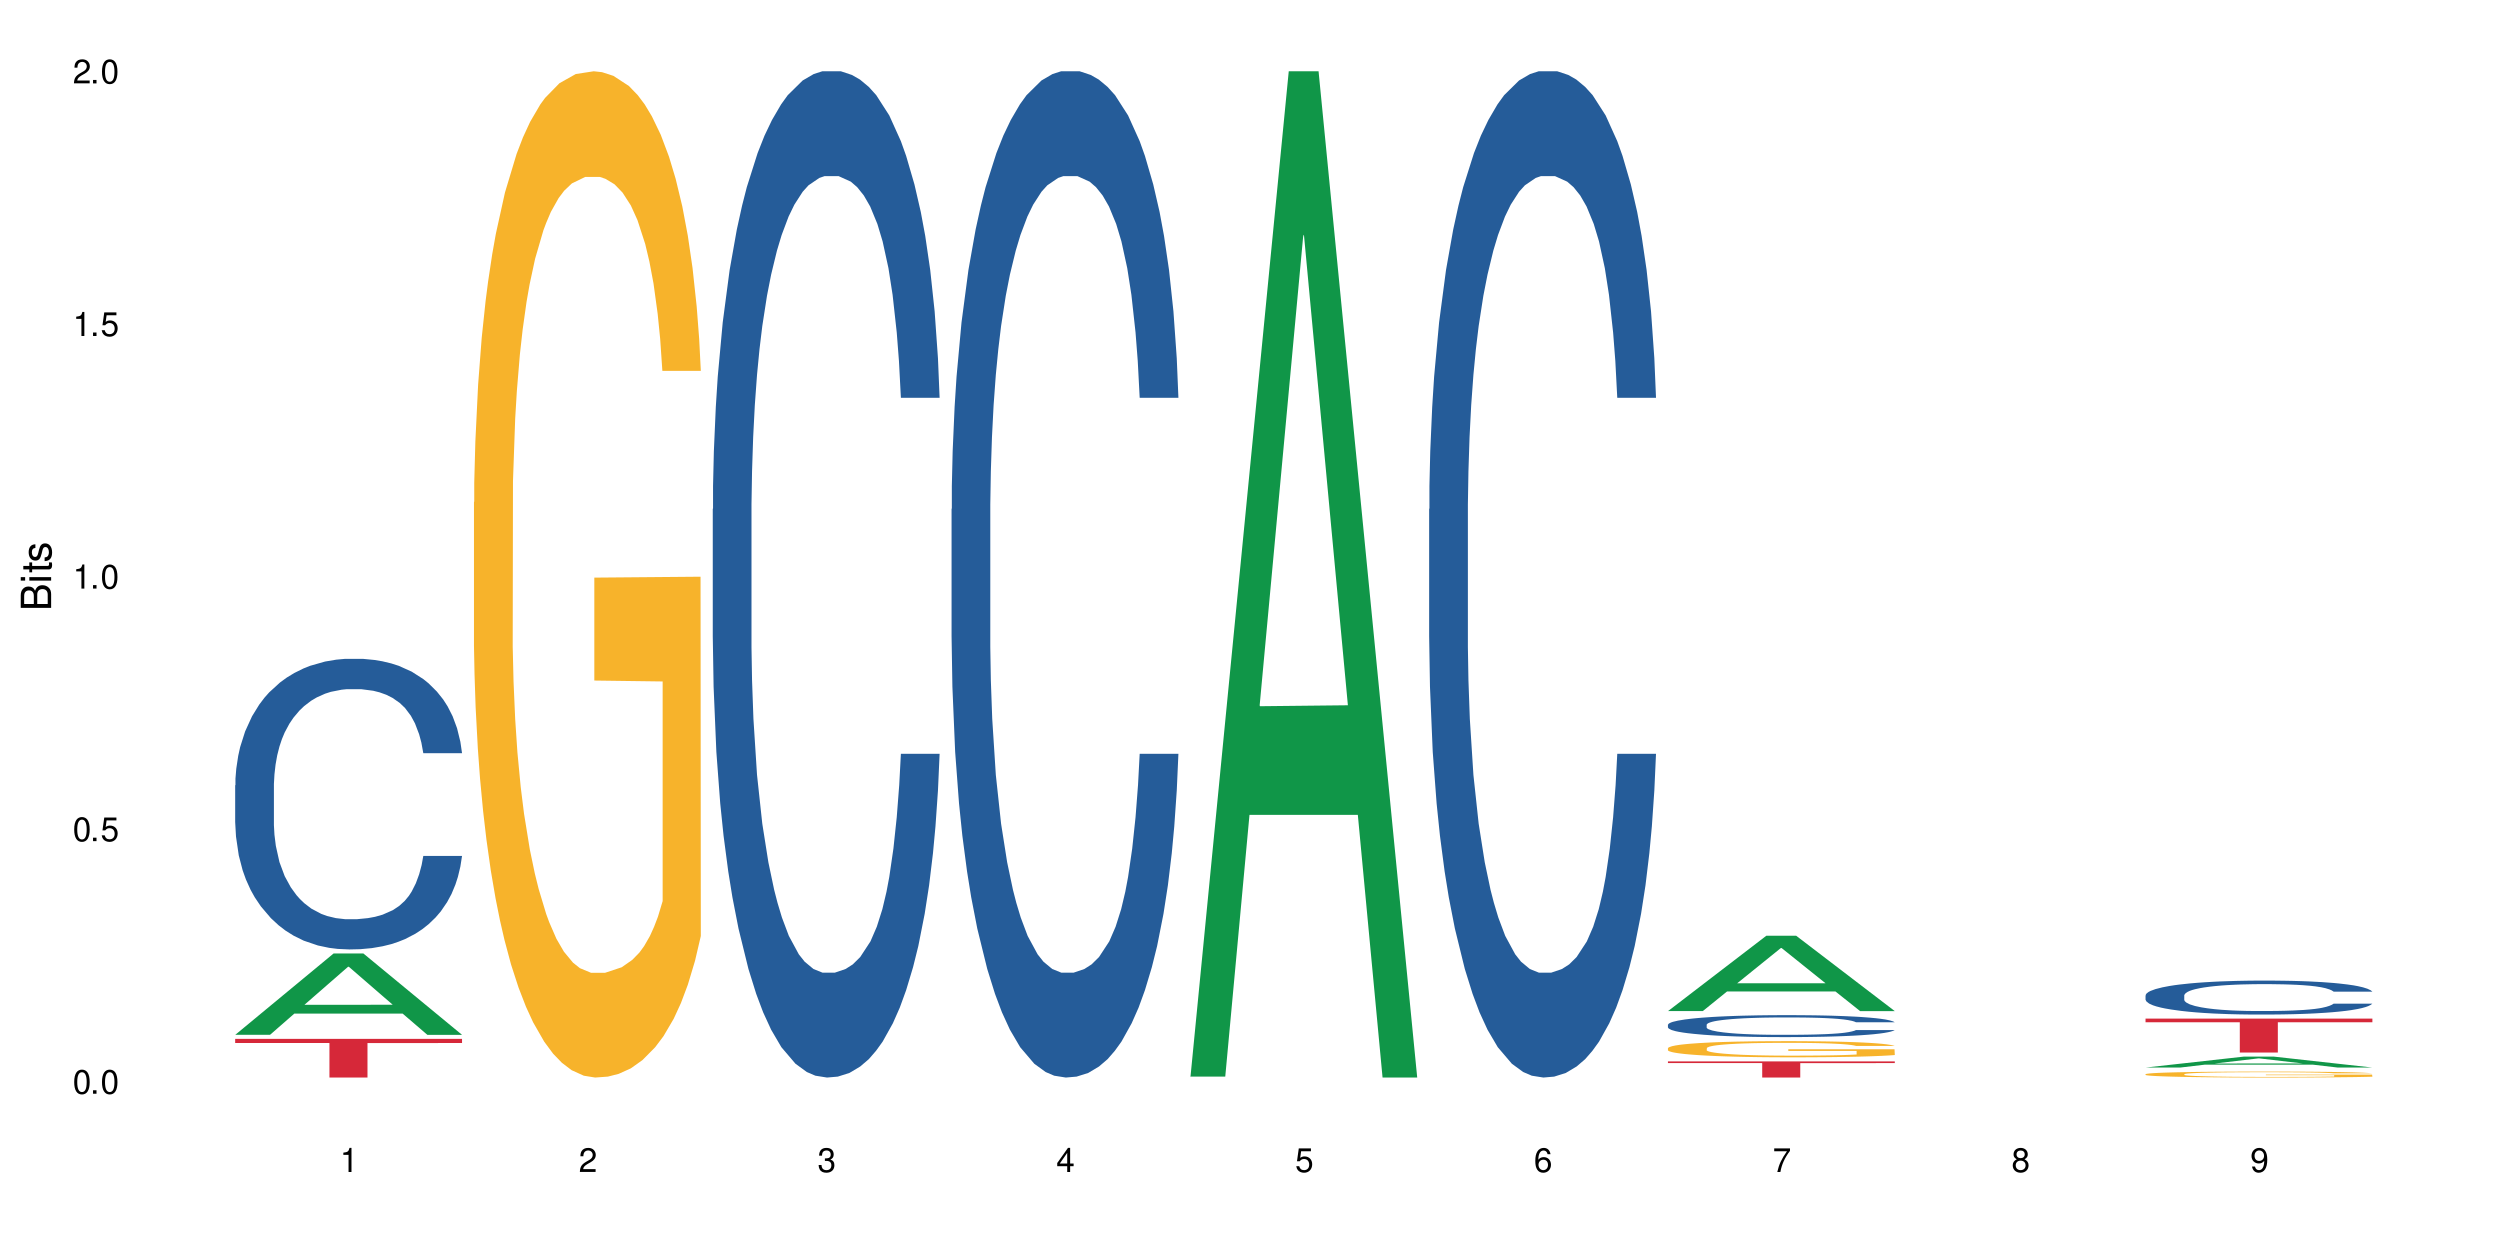 <?xml version="1.0" encoding="UTF-8"?>
<svg xmlns="http://www.w3.org/2000/svg" xmlns:xlink="http://www.w3.org/1999/xlink" width="720" height="360" viewBox="0 0 720 360">
<defs>
<g>
<g id="glyph-0-0">
</g>
<g id="glyph-0-1">
<path d="M 2.641 -6.938 C 2 -6.938 1.422 -6.656 1.078 -6.172 C 0.641 -5.562 0.406 -4.641 0.406 -3.359 C 0.406 -1.016 1.188 0.219 2.641 0.219 C 4.078 0.219 4.859 -1.016 4.859 -3.297 C 4.859 -4.641 4.656 -5.547 4.203 -6.172 C 3.844 -6.656 3.281 -6.938 2.641 -6.938 Z M 2.641 -6.188 C 3.547 -6.188 4 -5.25 4 -3.375 C 4 -1.406 3.562 -0.484 2.625 -0.484 C 1.734 -0.484 1.281 -1.438 1.281 -3.344 C 1.281 -5.25 1.734 -6.188 2.641 -6.188 Z M 2.641 -6.188 "/>
</g>
<g id="glyph-0-2">
<path d="M 1.828 -1 L 0.828 -1 L 0.828 0 L 1.828 0 Z M 1.828 -1 "/>
</g>
<g id="glyph-0-3">
<path d="M 4.562 -6.797 L 1.062 -6.797 L 0.547 -3.094 L 1.328 -3.094 C 1.719 -3.562 2.047 -3.734 2.578 -3.734 C 3.484 -3.734 4.062 -3.109 4.062 -2.094 C 4.062 -1.125 3.484 -0.531 2.578 -0.531 C 1.828 -0.531 1.375 -0.906 1.188 -1.672 L 0.328 -1.672 C 0.453 -1.109 0.547 -0.844 0.75 -0.594 C 1.125 -0.078 1.828 0.219 2.594 0.219 C 3.969 0.219 4.922 -0.781 4.922 -2.219 C 4.922 -3.562 4.031 -4.484 2.719 -4.484 C 2.25 -4.484 1.859 -4.359 1.469 -4.062 L 1.734 -5.969 L 4.562 -5.969 Z M 4.562 -6.797 "/>
</g>
<g id="glyph-0-4">
<path d="M 2.484 -4.938 L 2.484 0 L 3.328 0 L 3.328 -6.938 L 2.766 -6.938 C 2.469 -5.875 2.281 -5.734 0.984 -5.562 L 0.984 -4.938 Z M 2.484 -4.938 "/>
</g>
<g id="glyph-0-5">
<path d="M 4.859 -0.828 L 1.281 -0.828 C 1.359 -1.406 1.672 -1.781 2.5 -2.281 L 3.469 -2.828 C 4.406 -3.344 4.906 -4.062 4.906 -4.906 C 4.906 -5.484 4.672 -6.031 4.266 -6.406 C 3.859 -6.766 3.375 -6.938 2.719 -6.938 C 1.859 -6.938 1.219 -6.625 0.844 -6.031 C 0.609 -5.672 0.5 -5.234 0.484 -4.531 L 1.328 -4.531 C 1.359 -5.016 1.406 -5.281 1.531 -5.516 C 1.75 -5.938 2.188 -6.203 2.703 -6.203 C 3.469 -6.203 4.031 -5.641 4.031 -4.891 C 4.031 -4.344 3.719 -3.859 3.125 -3.516 L 2.234 -3 C 0.812 -2.172 0.406 -1.531 0.328 -0.016 L 4.859 -0.016 Z M 4.859 -0.828 "/>
</g>
<g id="glyph-0-6">
<path d="M 2.125 -3.188 L 2.578 -3.188 C 3.5 -3.188 3.984 -2.766 3.984 -1.922 C 3.984 -1.062 3.469 -0.531 2.594 -0.531 C 1.656 -0.531 1.203 -1 1.156 -2.016 L 0.312 -2.016 C 0.344 -1.453 0.438 -1.094 0.609 -0.781 C 0.953 -0.109 1.625 0.219 2.547 0.219 C 3.953 0.219 4.859 -0.625 4.859 -1.938 C 4.859 -2.828 4.516 -3.297 3.703 -3.594 C 4.344 -3.844 4.656 -4.328 4.656 -5.031 C 4.656 -6.219 3.875 -6.938 2.578 -6.938 C 1.203 -6.938 0.484 -6.172 0.453 -4.703 L 1.297 -4.703 C 1.312 -5.125 1.344 -5.359 1.453 -5.578 C 1.641 -5.969 2.062 -6.203 2.594 -6.203 C 3.344 -6.203 3.797 -5.75 3.797 -5 C 3.797 -4.516 3.609 -4.219 3.25 -4.047 C 3.016 -3.953 2.703 -3.922 2.125 -3.906 Z M 2.125 -3.188 "/>
</g>
<g id="glyph-0-7">
<path d="M 3.141 -1.672 L 3.141 0 L 3.984 0 L 3.984 -1.672 L 4.984 -1.672 L 4.984 -2.438 L 3.984 -2.438 L 3.984 -6.938 L 3.359 -6.938 L 0.266 -2.578 L 0.266 -1.672 Z M 3.141 -2.438 L 1 -2.438 L 3.141 -5.5 Z M 3.141 -2.438 "/>
</g>
<g id="glyph-0-8">
<path d="M 4.781 -5.125 C 4.609 -6.266 3.891 -6.938 2.844 -6.938 C 2.094 -6.938 1.422 -6.578 1.031 -5.953 C 0.594 -5.266 0.406 -4.422 0.406 -3.172 C 0.406 -2 0.578 -1.25 0.984 -0.641 C 1.359 -0.078 1.953 0.219 2.703 0.219 C 3.984 0.219 4.922 -0.75 4.922 -2.094 C 4.922 -3.375 4.062 -4.281 2.844 -4.281 C 2.172 -4.281 1.641 -4.031 1.281 -3.516 C 1.281 -5.234 1.828 -6.188 2.797 -6.188 C 3.391 -6.188 3.797 -5.797 3.938 -5.125 Z M 2.734 -3.531 C 3.547 -3.531 4.062 -2.953 4.062 -2.031 C 4.062 -1.156 3.484 -0.531 2.703 -0.531 C 1.922 -0.531 1.328 -1.188 1.328 -2.078 C 1.328 -2.938 1.906 -3.531 2.734 -3.531 Z M 2.734 -3.531 "/>
</g>
<g id="glyph-0-9">
<path d="M 4.984 -6.797 L 0.438 -6.797 L 0.438 -5.969 L 4.109 -5.969 C 2.5 -3.656 1.828 -2.234 1.328 0 L 2.219 0 C 2.594 -2.172 3.453 -4.047 4.984 -6.094 Z M 4.984 -6.797 "/>
</g>
<g id="glyph-0-10">
<path d="M 3.75 -3.656 C 4.469 -4.094 4.688 -4.438 4.688 -5.078 C 4.688 -6.172 3.844 -6.938 2.641 -6.938 C 1.438 -6.938 0.594 -6.172 0.594 -5.094 C 0.594 -4.438 0.812 -4.094 1.516 -3.656 C 0.734 -3.266 0.359 -2.703 0.359 -1.922 C 0.359 -0.656 1.281 0.219 2.641 0.219 C 3.984 0.219 4.922 -0.656 4.922 -1.922 C 4.922 -2.703 4.531 -3.266 3.75 -3.656 Z M 2.641 -6.188 C 3.359 -6.188 3.812 -5.75 3.812 -5.062 C 3.812 -4.406 3.344 -3.984 2.641 -3.984 C 1.922 -3.984 1.453 -4.406 1.453 -5.078 C 1.453 -5.75 1.922 -6.188 2.641 -6.188 Z M 2.641 -3.266 C 3.484 -3.266 4.062 -2.719 4.062 -1.906 C 4.062 -1.078 3.484 -0.531 2.625 -0.531 C 1.797 -0.531 1.219 -1.094 1.219 -1.906 C 1.219 -2.719 1.781 -3.266 2.641 -3.266 Z M 2.641 -3.266 "/>
</g>
<g id="glyph-0-11">
<path d="M 0.516 -1.578 C 0.672 -0.453 1.406 0.219 2.438 0.219 C 3.188 0.219 3.859 -0.141 4.266 -0.766 C 4.688 -1.453 4.891 -2.297 4.891 -3.547 C 4.891 -4.719 4.703 -5.453 4.312 -6.078 C 3.938 -6.641 3.344 -6.938 2.594 -6.938 C 1.297 -6.938 0.359 -5.969 0.359 -4.625 C 0.359 -3.344 1.234 -2.453 2.453 -2.453 C 3.094 -2.453 3.578 -2.672 4.016 -3.203 C 4 -1.484 3.469 -0.531 2.5 -0.531 C 1.906 -0.531 1.484 -0.906 1.359 -1.578 Z M 2.578 -6.203 C 3.375 -6.203 3.969 -5.531 3.969 -4.641 C 3.969 -3.797 3.391 -3.188 2.547 -3.188 C 1.734 -3.188 1.234 -3.766 1.234 -4.688 C 1.234 -5.562 1.797 -6.203 2.578 -6.203 Z M 2.578 -6.203 "/>
</g>
<g id="glyph-1-0">
</g>
<g id="glyph-1-1">
<path d="M 0 -0.953 L 0 -4.891 C 0 -5.719 -0.234 -6.344 -0.734 -6.797 C -1.188 -7.234 -1.812 -7.469 -2.5 -7.469 C -3.547 -7.469 -4.188 -7 -4.625 -5.875 C -4.984 -6.688 -5.625 -7.094 -6.531 -7.094 C -7.172 -7.094 -7.734 -6.859 -8.141 -6.391 C -8.562 -5.922 -8.75 -5.344 -8.75 -4.5 L -8.75 -0.953 Z M -4.984 -2.062 L -7.766 -2.062 L -7.766 -4.219 C -7.766 -4.844 -7.688 -5.203 -7.453 -5.5 C -7.219 -5.812 -6.859 -5.969 -6.375 -5.969 C -5.891 -5.969 -5.531 -5.812 -5.297 -5.5 C -5.062 -5.203 -4.984 -4.844 -4.984 -4.219 Z M -0.984 -2.062 L -4 -2.062 L -4 -4.781 C -4 -5.766 -3.438 -6.359 -2.484 -6.359 C -1.547 -6.359 -0.984 -5.766 -0.984 -4.781 Z M -0.984 -2.062 "/>
</g>
<g id="glyph-1-2">
<path d="M -6.281 -1.797 L -6.281 -0.797 L 0 -0.797 L 0 -1.797 Z M -8.75 -1.797 L -8.75 -0.797 L -7.484 -0.797 L -7.484 -1.797 Z M -8.75 -1.797 "/>
</g>
<g id="glyph-1-3">
<path d="M -6.281 -3.047 L -6.281 -2.016 L -8.016 -2.016 L -8.016 -1.016 L -6.281 -1.016 L -6.281 -0.172 L -5.469 -0.172 L -5.469 -1.016 L -0.719 -1.016 C -0.078 -1.016 0.281 -1.453 0.281 -2.234 C 0.281 -2.5 0.25 -2.719 0.188 -3.047 L -0.641 -3.047 C -0.609 -2.906 -0.594 -2.766 -0.594 -2.562 C -0.594 -2.141 -0.719 -2.016 -1.156 -2.016 L -5.469 -2.016 L -5.469 -3.047 Z M -6.281 -3.047 "/>
</g>
<g id="glyph-1-4">
<path d="M -4.531 -5.25 C -5.766 -5.25 -6.469 -4.422 -6.469 -2.969 C -6.469 -1.516 -5.719 -0.562 -4.547 -0.562 C -3.562 -0.562 -3.094 -1.062 -2.734 -2.562 L -2.516 -3.484 C -2.344 -4.188 -2.094 -4.469 -1.641 -4.469 C -1.047 -4.469 -0.641 -3.875 -0.641 -3 C -0.641 -2.453 -0.797 -2 -1.062 -1.75 C -1.25 -1.594 -1.422 -1.531 -1.875 -1.469 L -1.875 -0.406 C -0.422 -0.453 0.281 -1.266 0.281 -2.922 C 0.281 -4.5 -0.5 -5.516 -1.719 -5.516 C -2.656 -5.516 -3.172 -4.984 -3.469 -3.734 L -3.703 -2.766 C -3.891 -1.953 -4.156 -1.609 -4.594 -1.609 C -5.188 -1.609 -5.547 -2.125 -5.547 -2.938 C -5.547 -3.75 -5.203 -4.172 -4.531 -4.203 Z M -4.531 -5.25 "/>
</g>
</g>
</defs>
<rect x="-72" y="-36" width="864" height="432" fill="rgb(100%, 100%, 100%)" fill-opacity="1"/>
<path fill-rule="nonzero" fill="rgb(6.275%, 58.824%, 28.235%)" fill-opacity="1" d="M 67.73 298.016 L 67.801 297.992 L 96.07 274.605 L 104.656 274.605 L 133.066 298.035 L 123.082 298.035 L 115.965 291.922 L 84.762 291.922 L 77.781 298.016 L 67.73 298.016 L 87.766 289.391 L 113.102 289.367 L 100.469 278.434 L 100.328 278.414 L 100.188 278.477 L 87.695 289.367 L 87.766 289.391 Z M 67.73 298.016 "/>
<path fill-rule="nonzero" fill="rgb(14.51%, 36.078%, 60%)" fill-opacity="1" d="M 67.73 226.172 L 67.812 226.094 L 67.812 224.258 L 68.051 221.352 L 68.605 217.68 L 69.164 215.156 L 70.598 210.641 L 72.59 206.281 L 74.664 202.918 L 76.176 200.926 L 77.531 199.398 L 80.637 196.566 L 82.629 195.113 L 84.781 193.812 L 87.41 192.512 L 89.324 191.75 L 93.625 190.523 L 96.812 189.988 L 99.281 189.758 L 104.621 189.758 L 107.809 190.066 L 110.117 190.449 L 112.668 191.059 L 114.82 191.75 L 118.562 193.43 L 121.91 195.574 L 123.426 196.797 L 125.816 199.168 L 127.648 201.461 L 128.922 203.453 L 130.355 206.281 L 131.629 209.723 L 132.586 213.625 L 133.066 216.914 L 121.91 216.914 L 121.352 213.855 L 120.715 211.484 L 119.52 208.348 L 118.324 206.129 L 116.652 203.91 L 115.137 202.457 L 113.066 201.004 L 111.234 200.086 L 109.32 199.398 L 107.488 198.938 L 103.984 198.48 L 99.922 198.48 L 98.406 198.633 L 95.297 199.246 L 93.625 199.781 L 91.234 200.852 L 89.562 201.844 L 87.57 203.375 L 86.215 204.676 L 84.543 206.664 L 83.348 208.422 L 81.992 210.949 L 81.195 212.859 L 80.48 215.004 L 79.84 217.527 L 79.363 220.203 L 79.043 223.035 L 78.887 225.789 L 78.887 237.645 L 79.043 240.398 L 79.441 243.609 L 80.48 248.277 L 81.992 252.332 L 83.746 255.543 L 85.418 257.84 L 86.375 258.91 L 87.648 260.133 L 89.641 261.664 L 92.512 263.191 L 94.184 263.805 L 96.734 264.418 L 99.363 264.723 L 102.867 264.723 L 105.977 264.418 L 108.047 264.035 L 110.199 263.422 L 113.145 262.121 L 114.98 260.898 L 116.57 259.445 L 117.766 257.992 L 118.562 256.766 L 119.758 254.395 L 120.715 251.797 L 121.434 249.117 L 121.91 246.516 L 133.066 246.516 L 132.586 249.578 L 131.871 252.559 L 131.152 254.777 L 130.039 257.457 L 128.762 259.828 L 126.93 262.504 L 125.418 264.262 L 123.426 266.176 L 121.59 267.629 L 119.602 268.93 L 116.652 270.461 L 114.738 271.223 L 112.668 271.914 L 110.199 272.523 L 107.09 273.059 L 103.746 273.367 L 100.637 273.441 L 97.289 273.289 L 94.82 272.984 L 91.555 272.297 L 87.492 270.918 L 84.543 269.465 L 82.23 268.012 L 80.238 266.48 L 78.008 264.418 L 75.141 261.051 L 73.387 258.449 L 72.191 256.309 L 70.84 253.324 L 69.883 250.648 L 68.766 246.363 L 67.969 240.934 L 67.73 236.727 Z M 67.73 226.172 "/>
<path fill-rule="nonzero" fill="rgb(83.922%, 15.686%, 22.353%)" fill-opacity="1" d="M 67.73 299.199 L 133.066 299.199 L 133.066 300.391 L 105.836 300.402 L 105.836 310.332 L 94.879 310.332 L 94.879 300.414 L 94.723 300.391 L 67.73 300.391 Z M 67.73 299.199 "/>
<path fill-rule="nonzero" fill="rgb(96.863%, 70.196%, 16.863%)" fill-opacity="1" d="M 136.504 144.652 L 136.582 144.387 L 136.582 139.094 L 136.902 127.184 L 137.699 110.777 L 138.734 97.277 L 139.852 86.691 L 140.566 81.133 L 141.762 73.195 L 142.797 67.371 L 145.426 55.461 L 148.773 44.348 L 150.605 39.582 L 152.68 35.082 L 155.625 30.055 L 156.98 28.203 L 161.125 23.965 L 165.824 21.32 L 171.004 20.527 L 173.395 20.789 L 176.66 21.848 L 181.121 24.762 L 183.672 27.406 L 185.664 30.055 L 187.734 33.496 L 190.285 38.789 L 192.676 45.141 L 194.586 51.492 L 196.5 59.43 L 198.094 67.902 L 199.449 77.164 L 200.645 88.281 L 201.359 97.543 L 201.836 106.805 L 190.762 106.805 L 190.125 97.543 L 189.41 90.398 L 188.215 81.664 L 187.02 75.312 L 185.824 70.281 L 183.594 63.402 L 181.68 59.168 L 179.289 55.461 L 176.98 53.078 L 174.348 51.492 L 172.758 50.961 L 168.535 50.961 L 164.707 52.816 L 162.477 54.934 L 160.883 57.051 L 158.652 61.02 L 157.301 64.195 L 156.504 66.312 L 154.113 74.516 L 152.52 81.93 L 151.641 86.957 L 150.527 94.898 L 149.73 102.043 L 148.852 112.629 L 148.375 120.57 L 147.738 138.566 L 147.66 186.207 L 147.898 196.262 L 148.375 207.113 L 149.012 216.641 L 149.969 226.699 L 150.926 234.375 L 152.598 244.695 L 154.031 251.578 L 155.148 256.078 L 157.301 263.223 L 158.176 265.605 L 160.246 270.367 L 162.398 274.074 L 165.027 277.25 L 167.02 278.836 L 170.207 280.16 L 174.27 280.16 L 179.051 278.574 L 182.078 276.457 L 184.148 274.34 L 185.504 272.484 L 187.176 269.574 L 188.371 266.926 L 189.488 264.016 L 190.844 259.516 L 190.844 196.262 L 171.164 195.996 L 171.164 166.355 L 201.758 166.09 L 201.836 269.574 L 200.164 276.719 L 198.094 283.602 L 196.102 288.895 L 194.031 293.395 L 191.082 298.422 L 188.691 301.598 L 185.027 305.305 L 181.68 307.688 L 178.176 309.273 L 175.066 310.066 L 171.402 310.332 L 168.137 309.805 L 164.629 308.215 L 161.84 306.098 L 159.289 303.453 L 156.742 300.012 L 153.555 294.453 L 151.484 289.953 L 149.332 284.395 L 147.18 277.777 L 145.27 270.633 L 143.992 265.074 L 142.719 258.723 L 141.363 250.781 L 140.09 241.785 L 139.133 233.578 L 138.258 224.316 L 137.617 215.582 L 136.98 203.672 L 136.664 194.145 L 136.504 185.941 Z M 136.504 144.652 "/>
<path fill-rule="nonzero" fill="rgb(14.51%, 36.078%, 60%)" fill-opacity="1" d="M 205.277 146.621 L 205.355 146.355 L 205.355 140 L 205.594 129.934 L 206.152 117.215 L 206.711 108.477 L 208.145 92.844 L 210.137 77.746 L 212.207 66.09 L 213.723 59.203 L 215.078 53.902 L 218.184 44.102 L 220.176 39.07 L 222.328 34.566 L 224.957 30.062 L 226.867 27.414 L 231.172 23.176 L 234.359 21.32 L 236.828 20.527 L 242.168 20.527 L 245.352 21.586 L 247.664 22.91 L 250.215 25.031 L 252.363 27.414 L 256.109 33.242 L 259.457 40.66 L 260.969 44.898 L 263.359 53.109 L 265.191 61.055 L 266.469 67.945 L 267.902 77.746 L 269.176 89.668 L 270.133 103.176 L 270.609 114.566 L 259.457 114.566 L 258.898 103.973 L 258.262 95.758 L 257.066 84.898 L 255.871 77.215 L 254.195 69.535 L 252.684 64.5 L 250.613 59.469 L 248.777 56.289 L 246.867 53.902 L 245.035 52.316 L 241.527 50.727 L 237.465 50.727 L 235.953 51.254 L 232.844 53.375 L 231.172 55.23 L 228.781 58.938 L 227.109 62.383 L 225.117 67.68 L 223.762 72.184 L 222.09 79.07 L 220.895 85.164 L 219.539 93.906 L 218.742 100.527 L 218.023 107.945 L 217.387 116.688 L 216.91 125.957 L 216.59 135.762 L 216.43 145.297 L 216.43 186.355 L 216.59 195.895 L 216.988 207.02 L 218.023 223.18 L 219.539 237.219 L 221.293 248.344 L 222.965 256.293 L 223.922 260 L 225.195 264.238 L 227.188 269.535 L 230.055 274.836 L 231.73 276.953 L 234.277 279.074 L 236.906 280.133 L 240.414 280.133 L 243.52 279.074 L 245.594 277.75 L 247.742 275.629 L 250.691 271.125 L 252.523 266.887 L 254.117 261.855 L 255.312 256.82 L 256.109 252.582 L 257.305 244.371 L 258.262 235.363 L 258.977 226.094 L 259.457 217.086 L 270.609 217.086 L 270.133 227.684 L 269.414 238.012 L 268.699 245.695 L 267.582 254.969 L 266.309 263.18 L 264.477 272.449 L 262.961 278.543 L 260.969 285.168 L 259.137 290.199 L 257.145 294.703 L 254.195 300 L 252.285 302.648 L 250.215 305.035 L 247.742 307.152 L 244.637 309.008 L 241.289 310.066 L 238.184 310.332 L 234.836 309.801 L 232.367 308.742 L 229.098 306.359 L 225.035 301.59 L 222.09 296.559 L 219.777 291.523 L 217.785 286.227 L 215.555 279.074 L 212.688 267.418 L 210.934 258.41 L 209.738 250.992 L 208.383 240.664 L 207.426 231.391 L 206.312 216.555 L 205.516 197.746 L 205.277 183.18 Z M 205.277 146.621 "/>
<path fill-rule="nonzero" fill="rgb(14.51%, 36.078%, 60%)" fill-opacity="1" d="M 274.051 146.621 L 274.129 146.355 L 274.129 140 L 274.367 129.934 L 274.926 117.215 L 275.484 108.477 L 276.918 92.844 L 278.91 77.746 L 280.98 66.09 L 282.496 59.203 L 283.848 53.902 L 286.957 44.102 L 288.949 39.07 L 291.102 34.566 L 293.73 30.062 L 295.641 27.414 L 299.945 23.176 L 303.129 21.32 L 305.602 20.527 L 310.938 20.527 L 314.125 21.586 L 316.438 22.91 L 318.984 25.031 L 321.137 27.414 L 324.883 33.242 L 328.23 40.66 L 329.742 44.898 L 332.133 53.109 L 333.965 61.055 L 335.238 67.945 L 336.676 77.746 L 337.949 89.668 L 338.906 103.176 L 339.383 114.566 L 328.23 114.566 L 327.672 103.973 L 327.035 95.758 L 325.84 84.898 L 324.645 77.215 L 322.969 69.535 L 321.457 64.5 L 319.383 59.469 L 317.551 56.289 L 315.641 53.902 L 313.809 52.316 L 310.301 50.727 L 306.238 50.727 L 304.723 51.254 L 301.617 53.375 L 299.945 55.23 L 297.555 58.938 L 295.879 62.383 L 293.887 67.68 L 292.535 72.184 L 290.859 79.07 L 289.664 85.164 L 288.312 93.906 L 287.516 100.527 L 286.797 107.945 L 286.16 116.688 L 285.684 125.957 L 285.363 135.762 L 285.203 145.297 L 285.203 186.355 L 285.363 195.895 L 285.762 207.02 L 286.797 223.18 L 288.312 237.219 L 290.062 248.344 L 291.738 256.293 L 292.691 260 L 293.969 264.238 L 295.961 269.535 L 298.828 274.836 L 300.5 276.953 L 303.051 279.074 L 305.68 280.133 L 309.188 280.133 L 312.293 279.074 L 314.363 277.75 L 316.516 275.629 L 319.465 271.125 L 321.297 266.887 L 322.891 261.855 L 324.086 256.82 L 324.883 252.582 L 326.078 244.371 L 327.035 235.363 L 327.75 226.094 L 328.23 217.086 L 339.383 217.086 L 338.906 227.684 L 338.188 238.012 L 337.473 245.695 L 336.355 254.969 L 335.082 263.18 L 333.25 272.449 L 331.734 278.543 L 329.742 285.168 L 327.91 290.199 L 325.918 294.703 L 322.969 300 L 321.059 302.648 L 318.984 305.035 L 316.516 307.152 L 313.41 309.008 L 310.062 310.066 L 306.957 310.332 L 303.609 309.801 L 301.141 308.742 L 297.871 306.359 L 293.809 301.59 L 290.859 296.559 L 288.551 291.523 L 286.559 286.227 L 284.328 279.074 L 281.457 267.418 L 279.707 258.41 L 278.512 250.992 L 277.156 240.664 L 276.199 231.391 L 275.086 216.555 L 274.289 197.746 L 274.051 183.18 Z M 274.051 146.621 "/>
<path fill-rule="nonzero" fill="rgb(6.275%, 58.824%, 28.235%)" fill-opacity="1" d="M 342.82 310.059 L 342.891 309.789 L 371.16 20.527 L 379.746 20.527 L 408.156 310.332 L 398.176 310.332 L 391.055 234.684 L 359.852 234.684 L 352.875 310.059 L 342.82 310.059 L 362.855 203.391 L 388.191 203.117 L 375.559 67.875 L 375.418 67.602 L 375.281 68.418 L 362.785 203.117 L 362.855 203.391 Z M 342.82 310.059 "/>
<path fill-rule="nonzero" fill="rgb(14.51%, 36.078%, 60%)" fill-opacity="1" d="M 411.594 146.621 L 411.676 146.355 L 411.676 140 L 411.914 129.934 L 412.473 117.215 L 413.027 108.477 L 414.461 92.844 L 416.453 77.746 L 418.527 66.09 L 420.039 59.203 L 421.395 53.902 L 424.5 44.102 L 426.492 39.07 L 428.645 34.566 L 431.273 30.062 L 433.188 27.414 L 437.488 23.176 L 440.676 21.32 L 443.145 20.527 L 448.484 20.527 L 451.672 21.586 L 453.98 22.91 L 456.531 25.031 L 458.684 27.414 L 462.426 33.242 L 465.773 40.66 L 467.289 44.898 L 469.68 53.109 L 471.512 61.055 L 472.785 67.945 L 474.219 77.746 L 475.496 89.668 L 476.449 103.176 L 476.93 114.566 L 465.773 114.566 L 465.215 103.973 L 464.578 95.758 L 463.383 84.898 L 462.188 77.215 L 460.516 69.535 L 459 64.5 L 456.93 59.469 L 455.098 56.289 L 453.184 53.902 L 451.352 52.316 L 447.848 50.727 L 443.785 50.727 L 442.27 51.254 L 439.164 53.375 L 437.488 55.23 L 435.098 58.938 L 433.426 62.383 L 431.434 67.68 L 430.078 72.184 L 428.406 79.07 L 427.211 85.164 L 425.855 93.906 L 425.059 100.527 L 424.344 107.945 L 423.707 116.688 L 423.227 125.957 L 422.91 135.762 L 422.75 145.297 L 422.75 186.355 L 422.91 195.895 L 423.309 207.02 L 424.344 223.18 L 425.855 237.219 L 427.609 248.344 L 429.281 256.293 L 430.238 260 L 431.512 264.238 L 433.504 269.535 L 436.375 274.836 L 438.047 276.953 L 440.598 279.074 L 443.227 280.133 L 446.73 280.133 L 449.84 279.074 L 451.91 277.75 L 454.062 275.629 L 457.008 271.125 L 458.844 266.887 L 460.438 261.855 L 461.629 256.82 L 462.426 252.582 L 463.621 244.371 L 464.578 235.363 L 465.297 226.094 L 465.773 217.086 L 476.93 217.086 L 476.449 227.684 L 475.734 238.012 L 475.016 245.695 L 473.902 254.969 L 472.625 263.18 L 470.793 272.449 L 469.281 278.543 L 467.289 285.168 L 465.457 290.199 L 463.465 294.703 L 460.516 300 L 458.602 302.648 L 456.531 305.035 L 454.062 307.152 L 450.953 309.008 L 447.609 310.066 L 444.5 310.332 L 441.152 309.801 L 438.684 308.742 L 435.418 306.359 L 431.355 301.59 L 428.406 296.559 L 426.094 291.523 L 424.105 286.227 L 421.871 279.074 L 419.004 267.418 L 417.25 258.41 L 416.055 250.992 L 414.703 240.664 L 413.746 231.391 L 412.629 216.555 L 411.832 197.746 L 411.594 183.18 Z M 411.594 146.621 "/>
<path fill-rule="nonzero" fill="rgb(6.275%, 58.824%, 28.235%)" fill-opacity="1" d="M 480.367 291.184 L 480.438 291.16 L 508.707 269.492 L 517.293 269.492 L 545.703 291.203 L 535.719 291.203 L 528.602 285.535 L 497.398 285.535 L 490.418 291.184 L 480.367 291.184 L 500.398 283.191 L 525.738 283.172 L 513.105 273.039 L 512.965 273.02 L 512.824 273.082 L 500.332 283.172 L 500.398 283.191 Z M 480.367 291.184 "/>
<path fill-rule="nonzero" fill="rgb(14.51%, 36.078%, 60%)" fill-opacity="1" d="M 480.367 295.117 L 480.445 295.109 L 480.445 294.973 L 480.688 294.754 L 481.242 294.477 L 481.801 294.285 L 483.234 293.945 L 485.227 293.613 L 487.301 293.359 L 488.812 293.211 L 490.168 293.094 L 493.273 292.879 L 495.266 292.77 L 497.418 292.672 L 500.047 292.574 L 501.961 292.516 L 506.262 292.422 L 509.449 292.383 L 511.918 292.367 L 517.258 292.367 L 520.445 292.391 L 522.754 292.418 L 525.305 292.465 L 527.457 292.516 L 531.199 292.645 L 534.547 292.805 L 536.059 292.898 L 538.449 293.078 L 540.285 293.25 L 541.559 293.402 L 542.992 293.613 L 544.266 293.875 L 545.223 294.168 L 545.703 294.418 L 534.547 294.418 L 533.988 294.188 L 533.352 294.008 L 532.156 293.77 L 530.961 293.602 L 529.289 293.434 L 527.773 293.324 L 525.703 293.215 L 523.871 293.145 L 521.957 293.094 L 520.125 293.059 L 516.621 293.023 L 512.555 293.023 L 511.043 293.035 L 507.934 293.082 L 506.262 293.125 L 503.871 293.203 L 502.199 293.277 L 500.207 293.395 L 498.852 293.492 L 497.18 293.645 L 495.984 293.777 L 494.629 293.965 L 493.832 294.109 L 493.117 294.273 L 492.477 294.465 L 492 294.664 L 491.68 294.879 L 491.523 295.086 L 491.523 295.984 L 491.68 296.191 L 492.078 296.434 L 493.117 296.785 L 494.629 297.094 L 496.383 297.336 L 498.055 297.508 L 499.012 297.59 L 500.285 297.684 L 502.277 297.797 L 505.145 297.914 L 506.82 297.961 L 509.367 298.008 L 512 298.027 L 515.504 298.027 L 518.613 298.008 L 520.684 297.977 L 522.836 297.93 L 525.781 297.832 L 527.613 297.738 L 529.207 297.629 L 530.402 297.52 L 531.199 297.43 L 532.395 297.25 L 533.352 297.051 L 534.07 296.852 L 534.547 296.652 L 545.703 296.652 L 545.223 296.887 L 544.508 297.109 L 543.789 297.277 L 542.672 297.48 L 541.398 297.66 L 539.566 297.863 L 538.051 297.996 L 536.059 298.141 L 534.227 298.25 L 532.234 298.348 L 529.289 298.461 L 527.375 298.52 L 525.305 298.574 L 522.836 298.617 L 519.727 298.66 L 516.379 298.684 L 513.273 298.688 L 509.926 298.676 L 507.457 298.652 L 504.191 298.602 L 500.125 298.496 L 497.18 298.387 L 494.867 298.277 L 492.875 298.16 L 490.645 298.008 L 487.777 297.75 L 486.023 297.555 L 484.828 297.395 L 483.473 297.168 L 482.52 296.965 L 481.402 296.641 L 480.605 296.23 L 480.367 295.914 Z M 480.367 295.117 "/>
<path fill-rule="nonzero" fill="rgb(96.863%, 70.196%, 16.863%)" fill-opacity="1" d="M 480.367 301.848 L 480.445 301.844 L 480.445 301.758 L 480.766 301.566 L 481.562 301.301 L 482.598 301.086 L 483.715 300.914 L 484.43 300.824 L 485.625 300.699 L 486.66 300.605 L 489.289 300.414 L 492.637 300.234 L 494.469 300.156 L 496.543 300.086 L 499.488 300.004 L 500.844 299.977 L 504.988 299.906 L 509.688 299.863 L 514.867 299.852 L 517.258 299.855 L 520.523 299.875 L 524.984 299.918 L 527.535 299.961 L 529.527 300.004 L 531.598 300.059 L 534.148 300.145 L 536.539 300.246 L 538.449 300.348 L 540.363 300.477 L 541.957 300.613 L 543.312 300.762 L 544.508 300.941 L 545.223 301.09 L 545.703 301.238 L 534.625 301.238 L 533.988 301.09 L 533.273 300.977 L 532.078 300.836 L 530.883 300.734 L 529.688 300.652 L 527.457 300.539 L 525.543 300.473 L 523.152 300.414 L 520.844 300.375 L 518.215 300.348 L 516.621 300.34 L 512.398 300.34 L 508.574 300.371 L 506.34 300.406 L 504.746 300.438 L 502.516 300.504 L 501.164 300.555 L 500.367 300.586 L 497.977 300.719 L 496.383 300.84 L 495.504 300.918 L 494.391 301.047 L 493.594 301.16 L 492.719 301.332 L 492.238 301.461 L 491.602 301.75 L 491.523 302.516 L 491.762 302.676 L 492.238 302.852 L 492.875 303.004 L 493.832 303.164 L 494.789 303.289 L 496.461 303.457 L 497.895 303.566 L 499.012 303.637 L 501.164 303.754 L 502.039 303.793 L 504.109 303.867 L 506.262 303.926 L 508.891 303.977 L 510.883 304.004 L 514.07 304.023 L 518.133 304.023 L 522.914 304 L 525.941 303.965 L 528.012 303.93 L 529.367 303.902 L 531.039 303.855 L 532.234 303.812 L 533.352 303.766 L 534.707 303.695 L 534.707 302.676 L 515.027 302.672 L 515.027 302.195 L 545.621 302.191 L 545.703 303.855 L 544.027 303.969 L 541.957 304.082 L 539.965 304.164 L 537.895 304.238 L 534.945 304.32 L 532.555 304.371 L 528.891 304.43 L 525.543 304.469 L 522.039 304.492 L 518.93 304.508 L 515.266 304.512 L 512 304.5 L 508.492 304.477 L 505.703 304.441 L 503.156 304.398 L 500.605 304.344 L 497.418 304.254 L 495.348 304.184 L 493.195 304.094 L 491.043 303.988 L 489.133 303.871 L 487.855 303.781 L 486.582 303.68 L 485.227 303.555 L 483.953 303.41 L 482.996 303.277 L 482.121 303.129 L 481.484 302.988 L 480.844 302.797 L 480.527 302.641 L 480.367 302.512 Z M 480.367 301.848 "/>
<path fill-rule="nonzero" fill="rgb(83.922%, 15.686%, 22.353%)" fill-opacity="1" d="M 480.367 305.676 L 545.703 305.676 L 545.703 306.172 L 518.473 306.176 L 518.473 310.332 L 507.516 310.332 L 507.516 306.18 L 507.359 306.172 L 480.367 306.172 Z M 480.367 305.676 "/>
<path fill-rule="nonzero" fill="rgb(6.275%, 58.824%, 28.235%)" fill-opacity="1" d="M 617.914 307.449 L 617.98 307.449 L 646.25 304.301 L 654.836 304.301 L 683.246 307.453 L 673.266 307.453 L 666.145 306.629 L 634.945 306.629 L 627.965 307.449 L 617.914 307.449 L 637.945 306.289 L 663.285 306.285 L 650.648 304.816 L 650.512 304.812 L 650.371 304.82 L 637.875 306.285 L 637.945 306.289 Z M 617.914 307.449 "/>
<path fill-rule="nonzero" fill="rgb(14.51%, 36.078%, 60%)" fill-opacity="1" d="M 617.914 286.672 L 617.992 286.664 L 617.992 286.449 L 618.23 286.109 L 618.789 285.68 L 619.348 285.387 L 620.781 284.859 L 622.773 284.352 L 624.844 283.957 L 626.359 283.723 L 627.711 283.547 L 630.82 283.215 L 632.812 283.047 L 634.965 282.895 L 637.594 282.742 L 639.504 282.652 L 643.809 282.508 L 646.996 282.445 L 649.465 282.418 L 654.801 282.418 L 657.988 282.457 L 660.301 282.5 L 662.852 282.57 L 665 282.652 L 668.746 282.848 L 672.094 283.098 L 673.605 283.242 L 675.996 283.52 L 677.828 283.785 L 679.102 284.02 L 680.539 284.352 L 681.812 284.754 L 682.77 285.207 L 683.246 285.594 L 672.094 285.594 L 671.535 285.234 L 670.898 284.957 L 669.703 284.59 L 668.508 284.332 L 666.832 284.074 L 665.32 283.902 L 663.246 283.734 L 661.414 283.625 L 659.504 283.547 L 657.672 283.492 L 654.164 283.438 L 650.102 283.438 L 648.586 283.457 L 645.48 283.527 L 643.809 283.59 L 641.418 283.715 L 639.742 283.832 L 637.75 284.012 L 636.398 284.164 L 634.723 284.395 L 633.527 284.602 L 632.176 284.895 L 631.379 285.117 L 630.66 285.367 L 630.023 285.664 L 629.547 285.977 L 629.227 286.309 L 629.066 286.629 L 629.066 288.012 L 629.227 288.336 L 629.625 288.711 L 630.66 289.254 L 632.176 289.73 L 633.926 290.105 L 635.602 290.371 L 636.559 290.496 L 637.832 290.641 L 639.824 290.82 L 642.691 291 L 644.363 291.07 L 646.914 291.141 L 649.543 291.176 L 653.051 291.176 L 656.156 291.141 L 658.227 291.098 L 660.379 291.023 L 663.328 290.875 L 665.16 290.73 L 666.754 290.559 L 667.949 290.391 L 668.746 290.246 L 669.941 289.969 L 670.898 289.668 L 671.613 289.355 L 672.094 289.051 L 683.246 289.051 L 682.77 289.406 L 682.051 289.758 L 681.336 290.016 L 680.219 290.328 L 678.945 290.605 L 677.113 290.918 L 675.598 291.125 L 673.605 291.348 L 671.773 291.516 L 669.781 291.668 L 666.832 291.848 L 664.922 291.938 L 662.852 292.016 L 660.379 292.09 L 657.273 292.152 L 653.926 292.188 L 650.82 292.195 L 647.473 292.176 L 645.004 292.141 L 641.734 292.062 L 637.672 291.902 L 634.723 291.73 L 632.414 291.562 L 630.422 291.383 L 628.191 291.141 L 625.324 290.746 L 623.57 290.445 L 622.375 290.195 L 621.02 289.844 L 620.062 289.531 L 618.949 289.031 L 618.152 288.398 L 617.914 287.906 Z M 617.914 286.672 "/>
<path fill-rule="nonzero" fill="rgb(96.863%, 70.196%, 16.863%)" fill-opacity="1" d="M 617.914 309.352 L 617.992 309.352 L 617.992 309.32 L 618.312 309.25 L 619.109 309.152 L 620.145 309.07 L 621.258 309.008 L 621.977 308.977 L 623.172 308.93 L 624.207 308.895 L 626.836 308.824 L 630.184 308.758 L 632.016 308.73 L 634.086 308.703 L 637.035 308.676 L 638.391 308.664 L 642.531 308.637 L 647.234 308.621 L 652.414 308.617 L 654.801 308.617 L 658.07 308.625 L 662.531 308.641 L 665.082 308.656 L 667.074 308.676 L 669.145 308.695 L 671.695 308.727 L 674.082 308.762 L 675.996 308.801 L 677.91 308.848 L 679.5 308.898 L 680.855 308.953 L 682.051 309.02 L 682.77 309.074 L 683.246 309.129 L 672.172 309.129 L 671.535 309.074 L 670.816 309.031 L 669.621 308.98 L 668.426 308.941 L 667.23 308.91 L 665 308.871 L 663.09 308.848 L 660.699 308.824 L 658.387 308.809 L 655.758 308.801 L 654.164 308.797 L 649.941 308.797 L 646.117 308.809 L 643.887 308.82 L 642.293 308.832 L 640.062 308.855 L 638.707 308.875 L 637.91 308.887 L 635.52 308.938 L 633.926 308.98 L 633.051 309.012 L 631.934 309.059 L 631.141 309.102 L 630.262 309.164 L 629.785 309.211 L 629.148 309.316 L 629.066 309.598 L 629.305 309.656 L 629.785 309.723 L 630.422 309.777 L 631.379 309.836 L 632.332 309.883 L 634.008 309.945 L 635.441 309.984 L 636.559 310.012 L 638.707 310.055 L 639.586 310.066 L 641.656 310.098 L 643.809 310.117 L 646.438 310.137 L 648.43 310.145 L 651.617 310.152 L 655.68 310.152 L 660.461 310.145 L 663.488 310.133 L 665.559 310.121 L 666.914 310.109 L 668.586 310.09 L 669.781 310.074 L 670.898 310.059 L 672.25 310.031 L 672.25 309.656 L 652.57 309.656 L 652.57 309.48 L 683.168 309.48 L 683.246 310.09 L 681.574 310.133 L 679.5 310.176 L 677.512 310.207 L 675.438 310.23 L 672.492 310.262 L 670.102 310.281 L 666.434 310.301 L 663.09 310.316 L 659.582 310.328 L 656.477 310.332 L 652.809 310.332 L 649.543 310.328 L 646.039 310.32 L 643.25 310.309 L 640.699 310.293 L 638.148 310.27 L 634.965 310.238 L 632.891 310.211 L 630.742 310.18 L 628.59 310.141 L 626.676 310.098 L 625.402 310.066 L 624.129 310.027 L 622.773 309.98 L 621.496 309.926 L 620.543 309.879 L 619.664 309.824 L 619.027 309.773 L 618.391 309.703 L 618.07 309.645 L 617.914 309.598 Z M 617.914 309.352 "/>
<path fill-rule="nonzero" fill="rgb(83.922%, 15.686%, 22.353%)" fill-opacity="1" d="M 617.914 293.359 L 683.246 293.359 L 683.246 294.406 L 656.016 294.414 L 656.016 303.137 L 645.062 303.137 L 645.062 294.426 L 644.902 294.406 L 617.914 294.406 Z M 617.914 293.359 "/>
<g fill="rgb(0%, 0%, 0%)" fill-opacity="1">
<use xlink:href="#glyph-0-1" x="20.965" y="314.993"/>
<use xlink:href="#glyph-0-2" x="25.965" y="314.993"/>
<use xlink:href="#glyph-0-1" x="28.965" y="314.993"/>
</g>
<g fill="rgb(0%, 0%, 0%)" fill-opacity="1">
<use xlink:href="#glyph-0-1" x="20.965" y="242.251"/>
<use xlink:href="#glyph-0-2" x="25.965" y="242.251"/>
<use xlink:href="#glyph-0-3" x="28.965" y="242.251"/>
</g>
<g fill="rgb(0%, 0%, 0%)" fill-opacity="1">
<use xlink:href="#glyph-0-4" x="20.965" y="169.509"/>
<use xlink:href="#glyph-0-2" x="25.965" y="169.509"/>
<use xlink:href="#glyph-0-1" x="28.965" y="169.509"/>
</g>
<g fill="rgb(0%, 0%, 0%)" fill-opacity="1">
<use xlink:href="#glyph-0-4" x="20.965" y="96.767"/>
<use xlink:href="#glyph-0-2" x="25.965" y="96.767"/>
<use xlink:href="#glyph-0-3" x="28.965" y="96.767"/>
</g>
<g fill="rgb(0%, 0%, 0%)" fill-opacity="1">
<use xlink:href="#glyph-0-5" x="20.965" y="24.024"/>
<use xlink:href="#glyph-0-2" x="25.965" y="24.024"/>
<use xlink:href="#glyph-0-1" x="28.965" y="24.024"/>
</g>
<g fill="rgb(0%, 0%, 0%)" fill-opacity="1">
<use xlink:href="#glyph-0-4" x="97.898" y="337.532"/>
</g>
<g fill="rgb(0%, 0%, 0%)" fill-opacity="1">
<use xlink:href="#glyph-0-5" x="166.672" y="337.532"/>
</g>
<g fill="rgb(0%, 0%, 0%)" fill-opacity="1">
<use xlink:href="#glyph-0-6" x="235.445" y="337.532"/>
</g>
<g fill="rgb(0%, 0%, 0%)" fill-opacity="1">
<use xlink:href="#glyph-0-7" x="304.215" y="337.532"/>
</g>
<g fill="rgb(0%, 0%, 0%)" fill-opacity="1">
<use xlink:href="#glyph-0-3" x="372.988" y="337.532"/>
</g>
<g fill="rgb(0%, 0%, 0%)" fill-opacity="1">
<use xlink:href="#glyph-0-8" x="441.762" y="337.532"/>
</g>
<g fill="rgb(0%, 0%, 0%)" fill-opacity="1">
<use xlink:href="#glyph-0-9" x="510.535" y="337.532"/>
</g>
<g fill="rgb(0%, 0%, 0%)" fill-opacity="1">
<use xlink:href="#glyph-0-10" x="579.309" y="337.532"/>
</g>
<g fill="rgb(0%, 0%, 0%)" fill-opacity="1">
<use xlink:href="#glyph-0-11" x="648.078" y="337.532"/>
</g>
<g fill="rgb(0%, 0%, 0%)" fill-opacity="1">
<use xlink:href="#glyph-1-1" x="14.725" y="176.012"/>
<use xlink:href="#glyph-1-2" x="14.725" y="168.012"/>
<use xlink:href="#glyph-1-3" x="14.725" y="165.012"/>
<use xlink:href="#glyph-1-4" x="14.725" y="162.012"/>
</g>
</svg>
